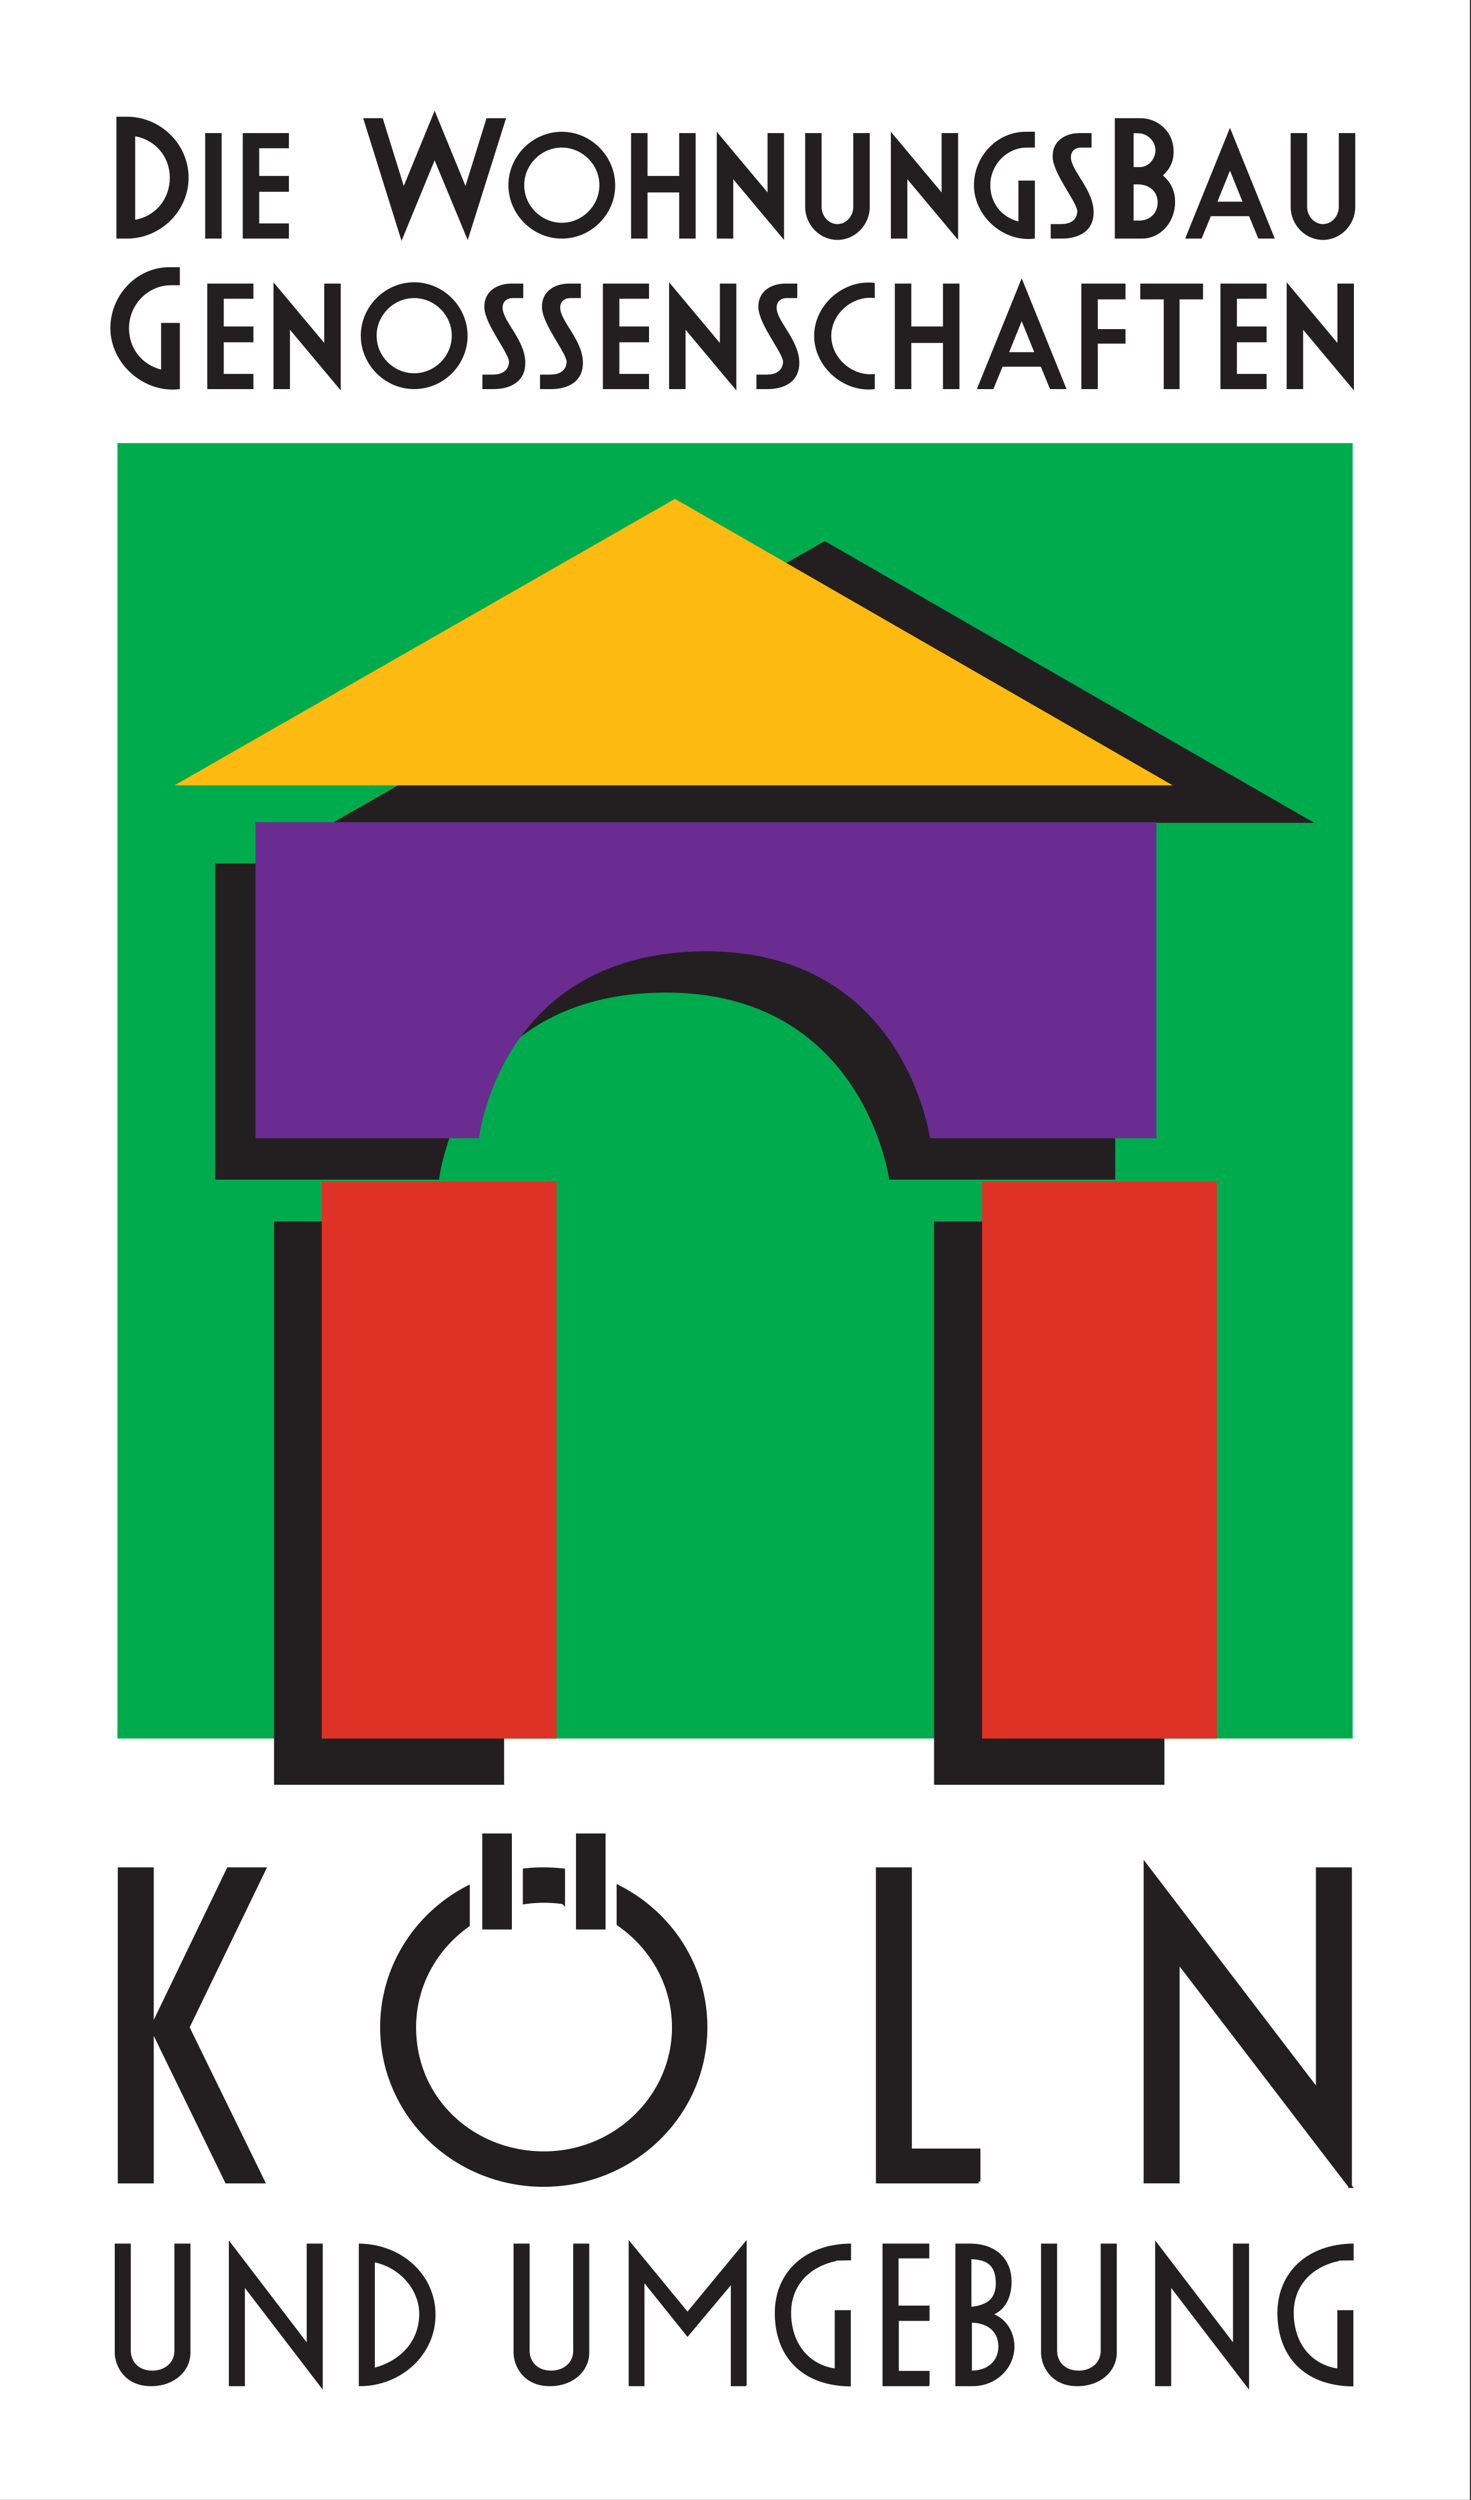 <svg viewBox="0 0 1182 2008" xmlns="http://www.w3.org/2000/svg" fill-rule="evenodd" clip-rule="evenodd" stroke-miterlimit="3.864"><rect x="0" y="0" width="1182" height="2008" fill="#333333" stroke="none"/><path fill="#fff" d="M0 0h1181.1v2007.88H0z"/><path fill="#00ab4e" stroke="#00ab4e" stroke-width="3.54" d="M96.112 357.65h989.012v1036.96H96.112z"/><path d="M172.863 693.511v253.963l179.938-.013s16.383-149.296 180.846-150.225c160.808-.912 180.829 150.225 180.829 150.225h181.637l.009-253.946-723.259-.004z" fill="#231f20" fill-rule="nonzero"/><path fill="#231f20" d="M750.546 981.037h185.1v452.479h-185.1zM220.183 981.037h184.896v452.479H220.183z"/><path d="M144.535 229.117v-14.504h-8.467c-26.35 0-47.383 22.604-47.383 48.954 0 28.771 27.32 52.704 55.85 48.958v-53.187h-15.109v37.475c-15.6-3.992-25.754-17.05-25.754-33.246 0-18.612 14.992-34.45 33.604-34.45h7.259zM166.546 227.768v84.754h37.079v-12.183h-23.837v-25.425h23.837v-12.712h-23.837v-22.25h23.837v-12.184h-37.079zM219.748 226.706v85.817h13.242v-47.675l40.792 48.737v-85.816H260.54v47.675l-40.792-48.738zM363.008 269.614c0 16.529-13.667 30.196-30.196 30.196-16.525 0-30.192-13.667-30.192-30.196 0-16.525 13.667-30.192 30.192-30.192 16.529 0 30.196 13.667 30.196 30.192m-30.196-42.908c-23.412 0-42.904 19.496-42.904 42.908 0 23.417 19.492 42.908 42.904 42.908 23.313 0 42.696-19.066 42.913-42.379.212-23.621-19.284-43.437-42.913-43.437M404.038 245.249c.846-4.025 4.133-5.825 7.946-5.825h8.475V227.77h-9.534c-11.337 0-22.354 6.141-21.72 19.595.741 13.988 20.341 36.867 19.812 43.65-.633 7.421-6.675 9.859-12.925 9.859h-8.475v11.65h9.008c13.134 0 26.38-5.721 25.425-22.779-1.062-18.542-20.237-33.584-18.012-44.496M450.331 245.249c.846-4.025 4.134-5.825 7.946-5.825h8.475V227.77h-9.533c-11.338 0-22.354 6.141-21.721 19.595.742 13.988 20.342 36.867 19.812 43.65-.637 7.421-6.675 9.859-12.925 9.859h-8.475v11.65h9.005c13.137 0 26.383-5.721 25.429-22.779-1.063-18.542-20.238-33.584-18.013-44.496M484.438 227.768v84.754h37.083v-12.183h-23.838v-25.425h23.838v-12.712h-23.838v-22.25h23.838v-12.184h-37.083zM537.638 226.706v85.817h13.246v-47.675l40.787 48.737v-85.816H578.43v47.675l-40.792-48.738zM624.218 245.249c.85-4.025 4.134-5.825 7.946-5.825h8.475V227.77h-9.533c-11.333 0-22.354 6.141-21.721 19.595.742 13.988 20.346 36.867 19.813 43.65-.634 7.421-6.671 9.859-12.921 9.859h-8.479v11.65h9.008c13.133 0 26.379-5.721 25.425-22.779-1.063-18.542-20.233-33.584-18.013-44.496M702.933 227.24c-24.791-3.18-48.629 17.37-48.737 42.375-.104 25.108 23.833 46.087 48.737 42.908V300.34c-17.8 2.333-35.071-12.713-34.966-30.725.108-17.9 17.275-32.525 34.966-30.192V227.24zM719.034 227.768v84.754h13.242v-37.079h25.425v37.079h13.246v-84.754h-13.246v34.434h-25.425v-34.434h-13.242zM810.905 282.859h20.129l-10.067-24.9-10.062 24.9zm25.425 11.654h-30.725l-7.417 18.012h-13.242l36.021-88.995 36.025 88.995H843.75l-7.42-18.012zM882.128 275.974h-.529 22.779V264.32h-22.25v-23.842h22.25V227.77h-35.496v84.754h13.246v-36.55zM916.243 227.768v12.713h18.858v72.041h12.717v-72.041h18.858v-12.713h-50.433zM980.676 227.768v84.754h37.079v-12.183h-23.833v-25.425h23.833v-12.712h-23.833v-22.25h23.833v-12.184h-37.079zM1033.88 226.706v85.817h13.242v-47.675l40.791 48.737v-85.816h-13.246v47.675l-40.787-48.738zM108.63 176.533v-67.091c16.442 3.025 27.804 16.562 27.804 33.241 0 16.925-11.125 30.825-27.804 33.85M93.522 93.729v97.913h8.462c26.954 0 49.558-22 49.558-48.959 0-26.954-22.604-48.954-49.558-48.954h-8.462z" fill="#231f20" fill-rule="nonzero"/><path fill="#231f20" d="M164.858 106.887h13.246v84.758h-13.246z"/><path d="M195.057 106.886v84.759h37.084v-12.188h-23.842v-25.425h23.842V141.32h-23.842v-22.25h23.842v-12.184h-37.084zM291.817 94.94l30.825 98.516 26.595-64.671 26.592 64.067 30.825-97.912h-15.717l-16.916 54.4-24.784-60.446-24.783 60.446-16.925-54.4h-15.712zM481.626 148.736c0 16.529-13.667 30.196-30.196 30.196-16.525 0-30.196-13.667-30.196-30.196 0-16.529 13.671-30.196 30.196-30.196 16.529 0 30.196 13.667 30.196 30.196m-30.196-42.909c-23.413 0-42.904 19.492-42.904 42.909 0 23.416 19.491 42.908 42.904 42.908 23.308 0 42.696-19.071 42.908-42.379.213-23.625-19.279-43.438-42.908-43.438M507.08 106.886v84.759h13.241v-37.084h25.429v37.084h13.242v-84.759H545.75v34.434h-25.429v-34.434H507.08zM575.96 105.826v85.817h13.241v-47.675l40.792 48.733v-85.816h-13.246v47.679l-40.787-48.738zM646.964 106.886v59.334c0 14.3 11.654 26.483 25.958 26.483 14.304 0 25.958-12.183 25.958-26.483v-59.334h-13.245v59.334c0 7.2-5.509 13.77-12.713 13.77-7.204 0-12.712-6.57-12.712-13.77v-59.334h-13.246zM715.844 105.826v85.817h13.246v-47.675l40.787 48.733v-85.816h-13.241v47.679l-40.792-48.738zM831.563 118.542v-12.717h-7.417c-23.096 0-41.533 19.817-41.533 42.913 0 25.212 23.942 46.192 48.95 42.904V145.03h-13.246v32.841c-13.667-3.496-22.571-14.941-22.571-29.133 0-16.317 13.146-30.196 29.459-30.196h6.358zM860.697 124.367c.846-4.025 4.129-5.825 7.946-5.825h8.475v-11.655h-9.538c-11.329 0-22.35 6.146-21.717 19.6.742 13.984 20.342 36.871 19.809 43.65-.634 7.413-6.671 9.855-12.921 9.855h-8.479v11.65h9.008c13.138 0 26.383-5.721 25.425-22.78-1.058-18.541-20.233-33.583-18.008-44.495M928.425 120.93c-.116 7.009-5.679 13.296-12.691 13.296h-4.838v-27.2h3.625c7.5 0 14.025 6.409 13.904 13.904m-17.529 27.196h3.625c8.225 0 15.721 5.079 15.721 14.504 0 8.825-6.65 14.509-14.508 14.509h-4.838v-29.013zm32.029-29.012c-1.079-13.9-12.683-24.175-26.587-24.175h-20.55v96.704h21.758c14.504 0 25.379-12.088 26.592-26.592.725-10.033-2.292-17.65-9.671-24.175 6.533-5.925 9.188-12.816 8.458-21.762M978.259 161.977h20.129l-10.067-24.896-10.062 24.896zm25.429 11.654h-30.725l-7.421 18.012H952.3l36.021-88.996 36.025 88.996h-13.241l-7.417-18.012zM1037.09 106.886v59.334c0 14.3 11.655 26.483 25.955 26.483 14.304 0 25.958-12.183 25.958-26.483v-59.334h-13.242v59.334c0 7.2-5.508 13.77-12.716 13.77-7.201 0-12.709-6.57-12.709-13.77v-59.334h-13.246zM267.152 660.905l395.542-226.334 393.388 226.334h-788.93z" fill="#231f20" fill-rule="nonzero"/><path d="M146.811 629.044l395.542-226.333L935.74 629.044H146.811z" fill="#fdba11" fill-rule="nonzero" stroke="#fdba11" stroke-width="3.54" stroke-miterlimit="10"/><path d="M205.322 660.418v253.834l179.6-.021S401.33 765.01 566.08 764.077c161.092-.905 181.15 150.154 181.15 150.154h181.954l.004-253.821-723.866.008z" fill="#6a2c91" fill-rule="nonzero"/><path fill="#df3227" stroke="#df3227" stroke-width="3.54" d="M260.346 950.646h185.087v443.971H260.346zM790.904 950.646h185.087v443.971H790.904z"/><path fill="#231f20" d="M387.508 1472.62h23.796v77.121h-23.796z"/><path d="M541.44 1628.36c0-34.058-17.629-64.521-44.491-83v-29.75c41.604 21.113 69.991 63.496 69.991 112.75 0 70.125-58.287 126.596-130.233 126.596-71.496 0-129.779-56.471-129.779-126.596 0-48.962 28.046-91.133 69.1-112.371v30.23c-25.863 18.316-42.871 47.887-43.146 81.229-.454 59.2 47.358 102.004 104.279 102.004 57.375 0 104.279-45.538 104.279-101.092m-88.879-100.429a106.726 106.726 0 0 0-15.4-1.116c-5.287 0-10.491.391-15.579 1.137v-25.787c4.963-.563 10.008-.85 15.125-.85 5.367 0 10.658.316 15.854.925v25.691z" fill="#231f20" fill-rule="nonzero"/><path d="M541.44 1628.36c0-34.058-17.629-64.521-44.491-83v-29.75c41.604 21.113 69.991 63.496 69.991 112.75 0 70.125-58.287 126.596-130.233 126.596-71.496 0-129.779-56.471-129.779-126.596 0-48.962 28.046-91.133 69.1-112.371v30.23c-25.863 18.316-42.871 47.887-43.146 81.229-.454 59.2 47.358 102.004 104.279 102.004 57.375 0 104.279-45.538 104.279-101.092zm-88.879-100.429a106.726 106.726 0 0 0-15.4-1.116c-5.287 0-10.491.391-15.579 1.137v-25.787c4.963-.563 10.008-.85 15.125-.85 5.367 0 10.658.316 15.854.925v25.691z" fill="none" stroke="#231f20" stroke-width="2.95"/><path d="M122.075 1501.31H96.121v250.909h25.954V1501.31zm90.162 0H183.55l-61.475 127.5 60.108 123.409h29.146l-60.567-123.863 61.475-127.046z" fill="#231f20" stroke="#231f20" stroke-width="2.95"/><path d="M786.34 1752.22v-25.046h-55.1v-225.862h-25.955v250.908h81.055zM1084.81 1755.86v-254.55h-25.955v178.05l-138.429-181.234v254.092h25.95v-177.137l138.434 180.779z" fill="#231f20" fill-rule="nonzero" stroke="#231f20" stroke-width="2.95"/><path d="M152.451 1889.85v-87.237h-11.729v85.587c0 9.88-8.025 16.467-18.309 16.467-10.908 0-17.9-7-17.9-16.875v-85.179H92.784v86.825c0 10.496 7.613 26.541 28.6 26.541 18.929 0 31.067-12.341 31.067-26.129zM258.746 1917.63v-115.012h-11.725v80.446l-62.55-81.884v114.804h11.725v-80.037l62.55 81.683z" fill="#231f20" fill-rule="nonzero" stroke="#231f20" stroke-width="1.18"/><path d="M337.453 1858.38c-.001 23.042-16.051 38.68-36.83 44.025v-85.995c22.017 4.525 36.829 23.245 36.829 41.97m11.934.821c0-31.275-26.129-55.958-60.488-56.579v113.367c33.121 0 60.488-24.896 60.488-56.788" fill="#231f20"/><path d="M337.453 1858.38c-.001 23.042-16.051 38.68-36.83 44.025v-85.995c22.017 4.525 36.829 23.245 36.829 41.97zm11.934.821c0-31.275-26.129-55.958-60.488-56.579v113.367c33.121 0 60.488-24.896 60.488-56.788z" fill="none" stroke="#231f20" stroke-width="1.18"/><path d="M472.902 1889.85v-87.237h-11.725v85.587c0 9.88-8.025 16.467-18.313 16.467-10.904 0-17.9-7-17.9-16.875v-85.179h-11.729v86.825c0 10.496 7.613 26.541 28.6 26.541 18.929 0 31.067-12.341 31.067-26.129zM599.36 1915.99v-115.217l-46.912 56.783-46.7-56.783v115.217h11.521v-83.742l35.179 43.825 35.392-42.175v82.092h11.52zM683.247 1814.96v-12.346c-35.8.413-60.283 22.425-60.079 55.759.209 33.329 20.579 57.196 59.875 57.812v-60.079h-11.725v46.913c-22.633-3.292-36.216-21.396-36.216-45.471 0-22.425 15.229-37.446 36.216-41.975 0 0 0-.409.204-.409 4.521-.204 11.725-.204 11.725-.204zM746.341 1915.99v-11.113h-24.687v-41.354h24.687v-11.113h-24.896v-39.091h24.688v-10.696H709.72v113.367h36.621z" fill="#231f20" fill-rule="nonzero" stroke="#231f20" stroke-width="1.18"/><path d="M802.811 1884.92c0 10.899-8.025 19.749-22.425 19.749v-39.708c11.109 0 22.425 5.554 22.425 19.958m-2.054-51.233c.204 15.225-10.496 18.721-20.779 19.75v-39.5c15.017.413 20.575 6.583 20.779 19.75m13.783 51.025c0-10.492-5.558-21.4-17.075-25.921 10.905-4.325 14.809-15.433 14.809-26.337 0-16.463-11.109-29.834-32.917-29.834h-11.108v113.367h13.166c19.138 0 33.125-14.608 33.125-31.275" fill="#231f20"/><path d="M802.811 1884.92c0 10.899-8.025 19.749-22.425 19.749v-39.708c11.109 0 22.425 5.554 22.425 19.958zm-2.054-51.233c.204 15.225-10.496 18.721-20.779 19.75v-39.5c15.017.413 20.575 6.583 20.779 19.75zm13.783 51.025c0-10.492-5.558-21.4-17.075-25.921 10.905-4.325 14.809-15.433 14.809-26.337 0-16.463-11.109-29.834-32.917-29.834h-11.108v113.367h13.166c19.138 0 33.125-14.608 33.125-31.275z" fill="none" stroke="#231f20" stroke-width="1.18"/><path d="M896.765 1889.85v-87.237H885.04v85.587c0 9.88-8.025 16.467-18.313 16.467-10.904 0-17.9-7-17.9-16.875v-85.179h-11.729v86.825c0 10.496 7.617 26.541 28.6 26.541 18.929 0 31.067-12.341 31.067-26.129zM1003.06 1917.63v-115.012h-11.725v80.446l-62.546-81.884v114.804h11.725v-80.037l62.546 81.683zM1087.12 1814.96v-12.346c-35.8.413-60.283 22.425-60.079 55.759.208 33.329 20.579 57.196 59.871 57.812v-60.079h-11.725v46.913c-22.634-3.292-36.209-21.396-36.209-45.471 0-22.425 15.225-37.446 36.209-41.975 0 0 0-.409.208-.409 4.525-.204 11.725-.204 11.725-.204z" fill="#231f20" fill-rule="nonzero" stroke="#231f20" stroke-width="1.18"/><path fill="#231f20" d="M462.821 1472.62h23.792v77.121h-23.792z"/></svg>